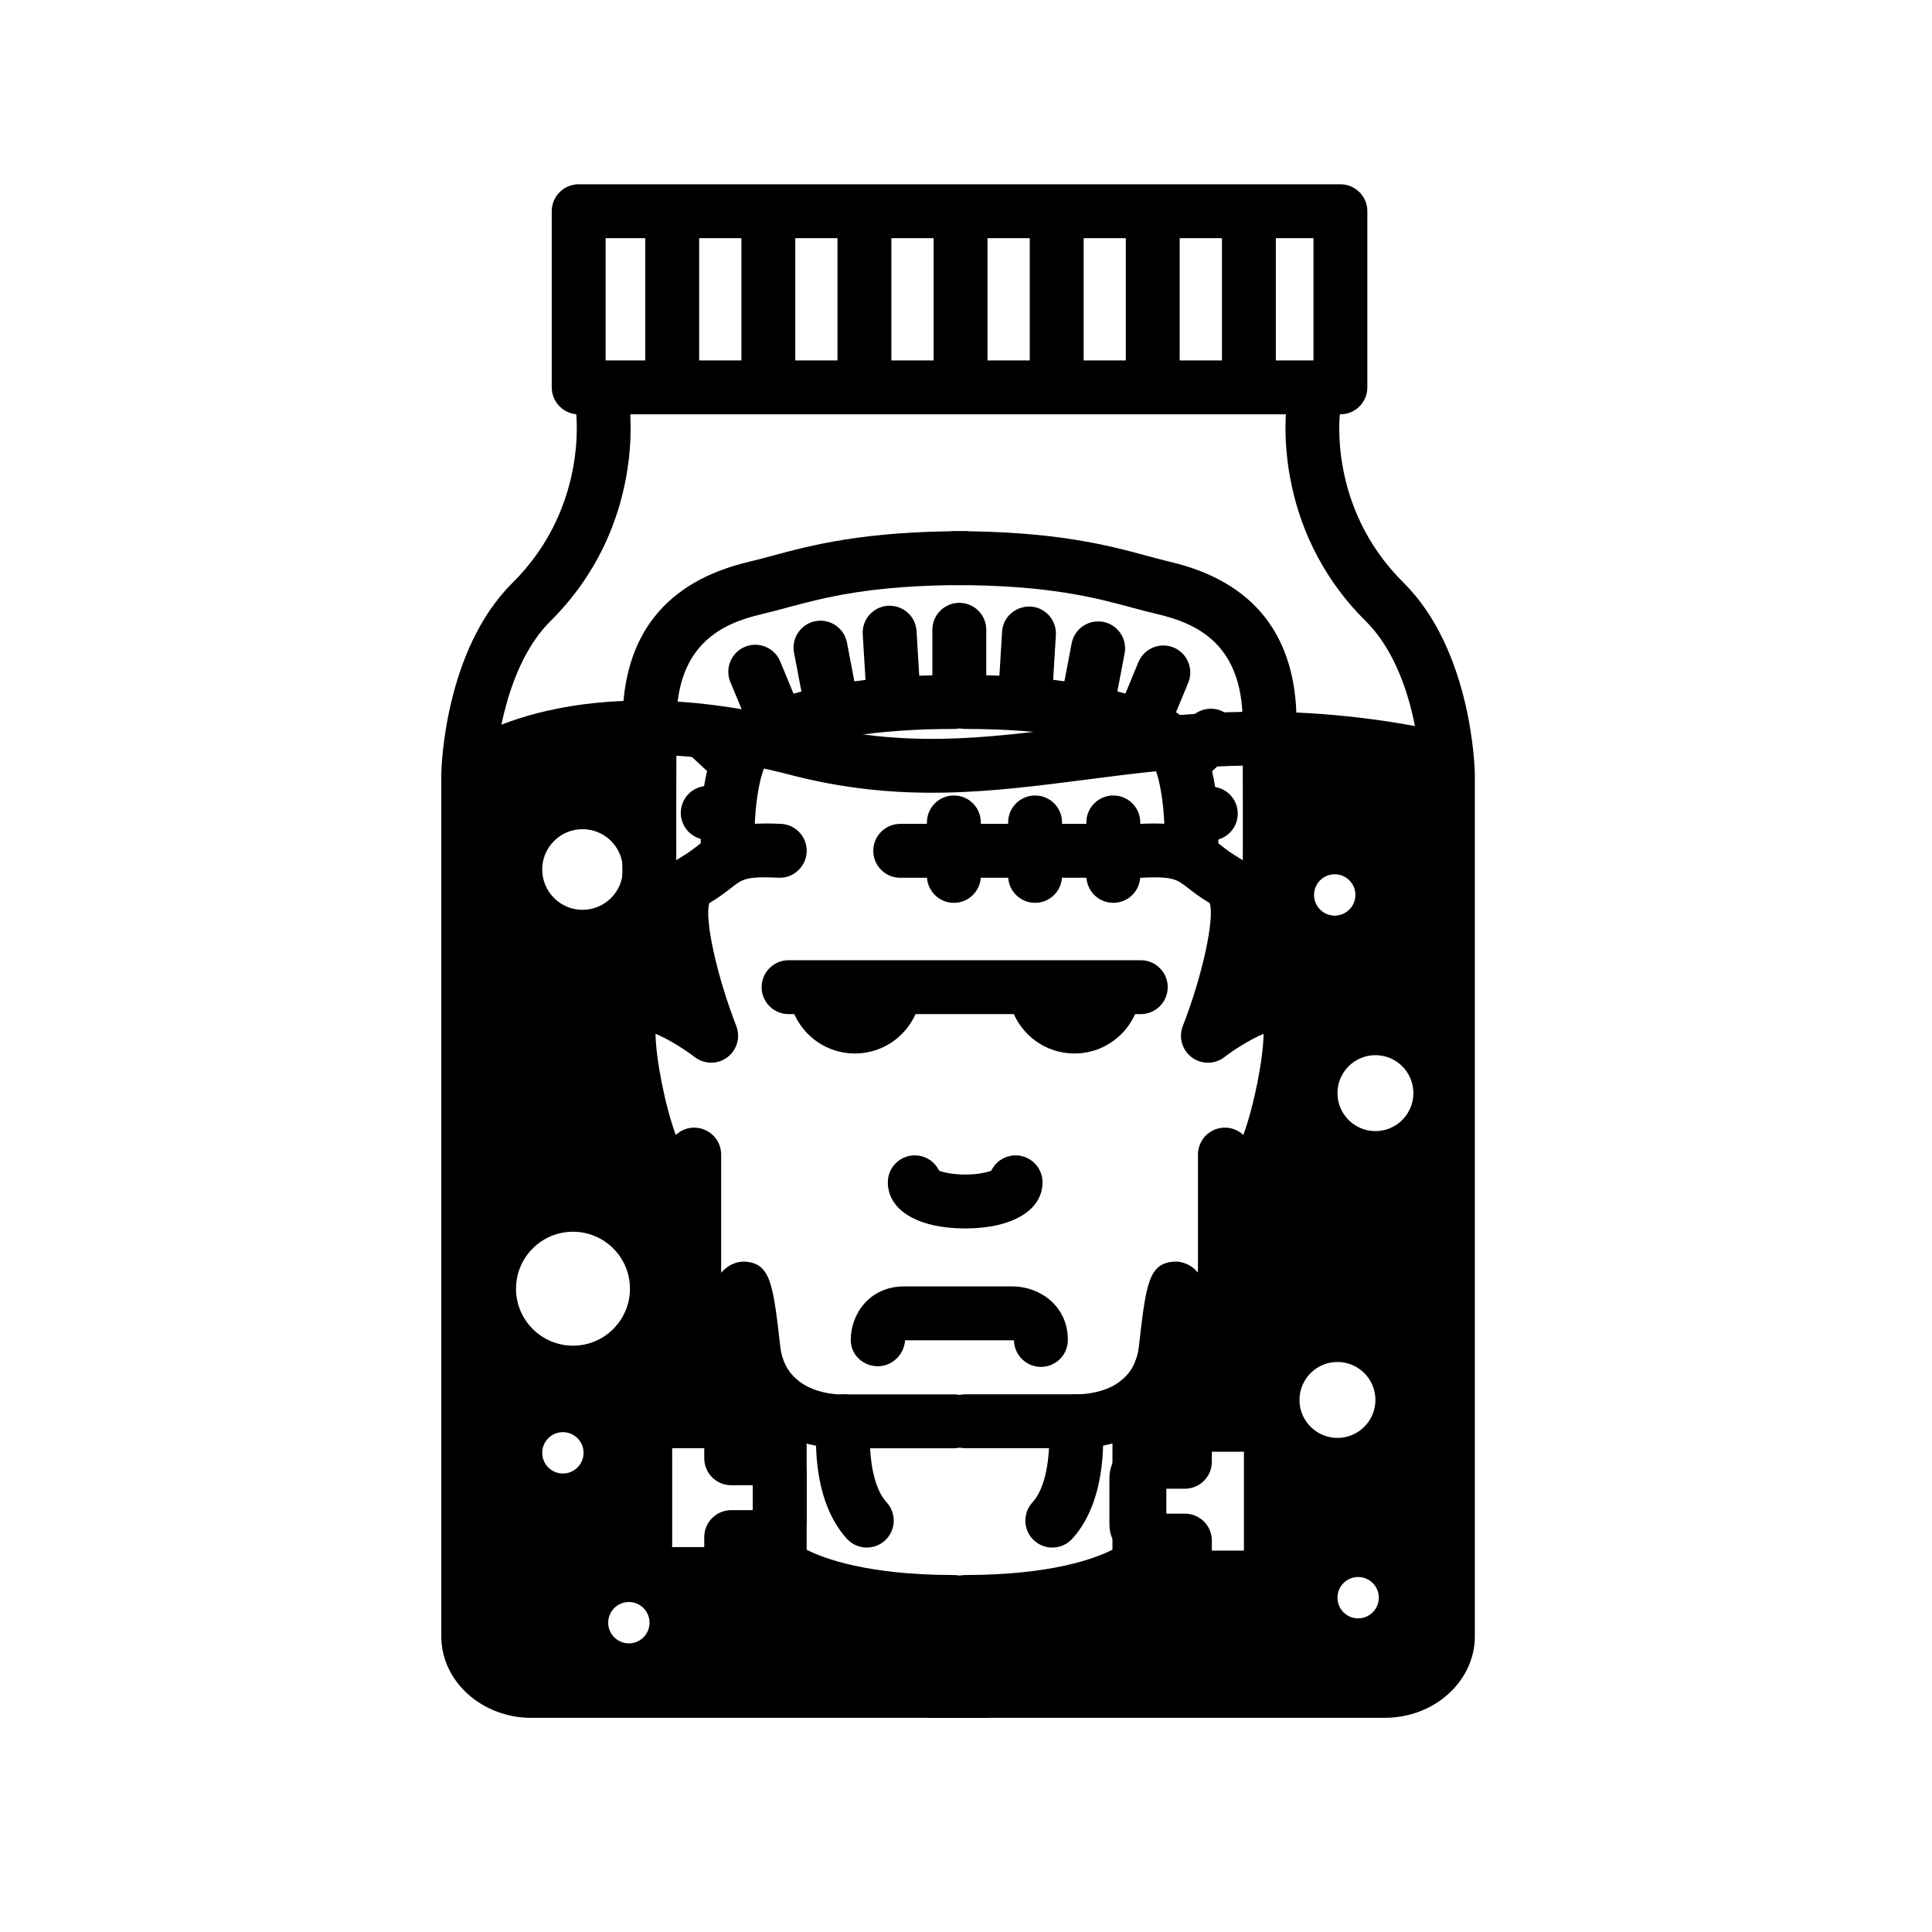 <?xml version="1.0" encoding="UTF-8"?>
<!-- Uploaded to: ICON Repo, www.iconrepo.com, Generator: ICON Repo Mixer Tools -->
<svg fill="#000000" width="800px" height="800px" version="1.1" viewBox="144 144 512 512" xmlns="http://www.w3.org/2000/svg">
 <g>
  <path d="m404.93 599.25h-120.09c-13.176 0-23.895-9.699-23.895-21.613v-228.43c0.023-1.449 0.766-32.809 18.867-50.742 20.254-20.062 16.848-45.316 16.812-45.57-0.57-3.898 2.137-7.527 6.035-8.09 3.871-0.613 7.527 2.133 8.09 6.035 0.191 1.324 4.418 32.688-20.887 57.773-11.637 11.527-14.52 33.301-14.645 40.723v228.3c0 3.977 4.402 7.336 9.617 7.336h120.09c3.945 0 7.141 3.195 7.141 7.141-0.004 3.941-3.191 7.137-7.137 7.137z"/>
  <path d="m510.96 599.25h-120.09c-3.945 0-7.141-3.195-7.141-7.141s3.195-7.141 7.141-7.141h120.09c5.215 0 9.617-3.359 9.617-7.336v-228.43c-0.004-0.133-0.707-26.789-14.645-40.602-25.301-25.086-21.078-56.445-20.887-57.773 0.562-3.906 4.211-6.641 8.09-6.035 3.898 0.562 6.609 4.191 6.035 8.09-0.137 1.008-3.25 25.695 16.812 45.57 18.102 17.941 18.844 49.293 18.867 50.621v228.55c0.008 11.922-10.715 21.621-23.895 21.621z"/>
  <path d="m499.22 253.8h-201.86c-3.945 0-7.141-3.195-7.141-7.141v-46.684c0-3.945 3.195-7.141 7.141-7.141h201.86c3.945 0 7.141 3.195 7.141 7.141v46.684c0 3.953-3.191 7.141-7.141 7.141zm-194.72-14.277h187.58v-32.406h-187.58z"/>
  <path d="m347.62 247.7c-3.945 0-7.141-3.195-7.141-7.141v-37.105c0-3.945 3.195-7.141 7.141-7.141 3.945 0 7.141 3.195 7.141 7.141v37.105c0 3.945-3.195 7.141-7.141 7.141z"/>
  <path d="m424.04 247.7c-3.945 0-7.141-3.195-7.141-7.141v-37.105c0-3.945 3.195-7.141 7.141-7.141 3.945 0 7.141 3.195 7.141 7.141v37.105c0 3.945-3.195 7.141-7.141 7.141z"/>
  <path d="m474.97 247.7c-3.945 0-7.141-3.195-7.141-7.141v-37.105c0-3.945 3.195-7.141 7.141-7.141s7.141 3.195 7.141 7.141v37.105c0 3.945-3.195 7.141-7.141 7.141z"/>
  <path d="m373.08 247.7c-3.945 0-7.141-3.195-7.141-7.141v-37.105c0-3.945 3.195-7.141 7.141-7.141s7.141 3.195 7.141 7.141v37.105c0 3.945-3.195 7.141-7.141 7.141z"/>
  <path d="m322.14 247.7c-3.945 0-7.141-3.195-7.141-7.141v-37.105c0-3.945 3.195-7.141 7.141-7.141 3.945 0 7.141 3.195 7.141 7.141v37.105c0 3.945-3.195 7.141-7.141 7.141z"/>
  <path d="m398.56 247.7c-3.945 0-7.141-3.195-7.141-7.141v-37.105c0-3.945 3.195-7.141 7.141-7.141 3.945 0 7.141 3.195 7.141 7.141v37.105c-0.004 3.945-3.195 7.141-7.141 7.141z"/>
  <path d="m449.49 247.7c-3.945 0-7.141-3.195-7.141-7.141v-37.105c0-3.945 3.195-7.141 7.141-7.141 3.945 0 7.141 3.195 7.141 7.141v37.105c0 3.945-3.195 7.141-7.141 7.141z"/>
  <path d="m270.12 354.56c-2.207 0-4.375-1.008-5.773-2.918-2.312-3.164-1.664-7.582 1.48-9.922 1.215-0.91 30.535-22.027 91.078-6.219 26.574 6.918 48.031 4.168 72.891 0.973 26.492-3.406 56.504-7.266 96.855 1.477 3.859 0.832 6.301 4.637 5.465 8.488-0.832 3.856-4.613 6.332-8.488 5.465-37.961-8.227-65.434-4.691-92.016-1.266-25.227 3.246-49.051 6.312-78.312-1.324-53.332-13.91-78.75 3.719-79.008 3.894-1.254 0.918-2.723 1.352-4.172 1.352z"/>
  <path d="m366.78 527.81c-9.789 0-27.891-5.188-30.188-25.328-0.832-7.297-1.41-10.898-1.75-12.617-1.082-1.547-1.559-3.508-1.152-5.508 0.691-3.449 4.055-6.035 7.492-6.019 7.062 0.301 7.703 5.898 9.598 22.531 1.48 12.992 16.035 12.723 16.621 12.652h29.398c3.945 0 7.141 3.195 7.141 7.141 0 3.945-3.195 7.141-7.141 7.141h-29.172c-0.273 0.004-0.555 0.008-0.848 0.008z"/>
  <path d="m396.79 575.68c-36.84 0-49.609-10.551-50.941-11.75-1.5-1.355-2.359-3.281-2.359-5.305v-43.504c0-3.945 3.195-7.141 7.141-7.141 3.945 0 7.141 3.195 7.141 7.141v39.586c4.559 2.309 16.211 6.691 39.02 6.691 3.945 0 7.141 3.195 7.141 7.141 0 3.941-3.195 7.141-7.141 7.141z"/>
  <path d="m373.71 554.12c-1.934 0-3.863-0.781-5.273-2.324-10.02-10.984-8.156-29.852-7.91-31.965 0.453-3.914 3.984-6.695 7.918-6.266 3.91 0.457 6.715 3.996 6.266 7.906-0.414 3.715-0.516 15.457 4.273 20.691 2.656 2.91 2.453 7.43-0.457 10.09-1.371 1.254-3.094 1.867-4.816 1.867z"/>
  <path d="m344.84 513.99c-1.184 0-2.394-0.301-3.5-0.926-0.836-0.48-20.496-11.859-20.496-32.742v-17.523c-2.863-0.539-6.211-2.527-8.957-7.957-4.055-8.02-12.695-38.855-5.551-48.562 2.207-3.004 5.719-4.434 9.359-3.812 1.441 0.242 2.887 0.613 4.316 1.09-3.668-14.031-4.266-27.34 4.172-32.215 2.117-1.219 3.523-2.312 4.887-3.371 5.473-4.258 9.453-6.191 21.887-5.644 3.941 0.176 6.996 3.512 6.82 7.453-0.176 3.941-3.578 7.043-7.453 6.82-8.609-0.402-9.574 0.379-12.488 2.644-1.461 1.137-3.25 2.527-5.848 4.082-1.359 4.09 1.93 19.219 7.133 32.562 1.164 2.996 0.191 6.398-2.383 8.312-2.586 1.934-6.121 1.891-8.66-0.086-2.309-1.789-6.469-4.488-10.359-6.168 0.082 6.66 2.523 19.078 5.367 26.828 1.617-1.516 3.883-2.262 6.191-1.812 3.379 0.637 5.836 3.559 5.836 6.996v30.355c0 12.488 13.16 20.258 13.297 20.332 3.402 1.969 4.578 6.328 2.625 9.738-1.312 2.309-3.723 3.606-6.195 3.606z"/>
  <path d="m336.94 376.52c-3.758 0-6.906-2.934-7.125-6.734-0.418-7.34-0.75-31.766 12.438-37.68 13.633-6.109 31.98-9.211 54.539-9.211 3.945 0 7.141 3.195 7.141 7.141 0 3.945-3.195 7.141-7.141 7.141-20.531 0-36.914 2.68-48.691 7.961-2.328 1.285-4.648 12.539-4.027 23.844 0.215 3.934-2.797 7.305-6.731 7.523-0.129 0.012-0.266 0.016-0.402 0.016z"/>
  <path d="m398.23 336.11c-3.945 0-7.141-3.195-7.141-7.141v-18.07c0-3.945 3.195-7.141 7.141-7.141 3.945 0 7.141 3.195 7.141 7.141v18.07c-0.004 3.953-3.191 7.141-7.141 7.141z"/>
  <path d="m380.79 335.82c-3.75 0-6.891-2.918-7.125-6.707l-1.031-17.02c-0.238-3.934 2.762-7.32 6.695-7.562 4.035-0.176 7.32 2.766 7.562 6.695l1.031 17.02c0.238 3.934-2.762 7.32-6.695 7.562-0.148 0.004-0.297 0.012-0.438 0.012z"/>
  <path d="m364.55 339.15c-3.359 0-6.352-2.387-7.008-5.809l-3.117-16.383c-0.734-3.875 1.805-7.613 5.684-8.348 3.859-0.711 7.609 1.809 8.348 5.684l3.117 16.383c0.734 3.875-1.805 7.613-5.684 8.348-0.445 0.078-0.898 0.125-1.34 0.125z"/>
  <path d="m348.92 340.65c-2.805 0-5.461-1.664-6.606-4.414l-4.762-11.496c-1.512-3.641 0.223-7.82 3.871-9.332 3.629-1.508 7.812 0.223 9.332 3.871l4.762 11.496c1.512 3.641-0.223 7.82-3.871 9.332-0.887 0.367-1.812 0.543-2.727 0.543z"/>
  <path d="m339.2 352.97c-1.738 0-3.477-0.629-4.856-1.906l-7.633-7.074c-2.891-2.68-3.059-7.199-0.379-10.09 2.68-2.883 7.188-3.059 10.09-0.379l7.633 7.074c2.891 2.68 3.059 7.199 0.379 10.09-1.41 1.52-3.316 2.285-5.234 2.285z"/>
  <path d="m335.38 367.79c-0.73 0-1.465-0.109-2.203-0.348l-3.82-1.234c-3.75-1.215-5.809-5.238-4.594-8.992 1.215-3.75 5.219-5.805 8.992-4.594l3.82 1.234c3.75 1.215 5.809 5.238 4.594 8.992-0.973 3.023-3.773 4.941-6.789 4.941z"/>
  <path d="m415.66 336.02c-0.141 0-0.293-0.004-0.438-0.012-3.934-0.242-6.934-3.629-6.695-7.562l1.031-17.012c0.242-3.934 3.523-6.812 7.562-6.695 3.934 0.242 6.934 3.629 6.695 7.562l-1.031 17.012c-0.227 3.789-3.371 6.707-7.125 6.707z"/>
  <path d="m431.91 339.34c-0.449 0-0.898-0.047-1.352-0.125-3.875-0.734-6.414-4.481-5.68-8.352l3.125-16.383c0.734-3.879 4.504-6.398 8.352-5.68 3.875 0.734 6.414 4.481 5.68 8.352l-3.125 16.383c-0.648 3.418-3.644 5.805-7 5.805z"/>
  <path d="m447.53 340.85c-0.91 0-1.832-0.176-2.727-0.543-3.648-1.512-5.375-5.688-3.871-9.332l4.762-11.504c1.508-3.641 5.691-5.371 9.332-3.871 3.648 1.512 5.375 5.688 3.871 9.332l-4.762 11.504c-1.137 2.75-3.801 4.414-6.606 4.414z"/>
  <path d="m457.26 353.16c-1.918 0-3.828-0.766-5.234-2.281-2.68-2.891-2.516-7.41 0.379-10.09l7.629-7.07c2.898-2.684 7.406-2.508 10.09 0.379 2.68 2.891 2.516 7.41-0.379 10.09l-7.629 7.07c-1.375 1.273-3.117 1.902-4.856 1.902z"/>
  <path d="m461.07 367.99c-3.019 0-5.812-1.926-6.797-4.941-1.215-3.75 0.84-7.777 4.594-8.992l3.812-1.234c3.754-1.211 7.777 0.848 8.992 4.594 1.215 3.75-0.84 7.777-4.594 8.992l-3.812 1.234c-0.723 0.23-1.465 0.348-2.195 0.348z"/>
  <path d="m308.98 408.95s-0.105-47.641 0-73.734c0.09-22.922 11.422-37.18 33.68-42.379 1.934-0.453 3.906-0.988 6.019-1.562 10.188-2.746 24.148-6.508 51.012-6.508 3.945 0 7.141 3.195 7.141 7.141 0 3.945-3.195 7.141-7.141 7.141-24.973 0-37.348 3.34-47.293 6.019-2.277 0.613-4.41 1.184-6.492 1.672-10.5 2.453-22.566 7.914-22.645 28.535-0.105 26.059 0 73.637 0 73.641z"/>
  <path d="m429.61 527.8c-0.297 0-0.586-0.004-0.871-0.012h-28.945c-3.945 0-7.141-3.195-7.141-7.141 0-3.945 3.195-7.141 7.141-7.141h29.172c2.676 0.023 15.438-0.336 16.848-12.656 1.895-16.625 2.535-22.223 9.598-22.523 3.562-0.016 6.805 2.574 7.492 6.019 0.398 1.996-0.074 3.961-1.152 5.508-0.332 1.719-0.918 5.32-1.75 12.617-2.301 20.141-20.395 25.328-30.391 25.328z"/>
  <path d="m399.79 575.68c-3.945 0-7.141-3.195-7.141-7.141 0-3.945 3.195-7.141 7.141-7.141 22.723 0 34.363-4.348 39.02-6.711v-39.57c0-3.945 3.195-7.141 7.141-7.141s7.141 3.195 7.141 7.141v43.504c0 2.019-0.855 3.949-2.359 5.305-1.336 1.207-14.105 11.754-50.941 11.754z"/>
  <path d="m422.87 554.12c-1.723 0-3.445-0.613-4.816-1.863-2.91-2.66-3.113-7.18-0.457-10.09 4.785-5.238 4.691-16.992 4.277-20.695-0.434-3.91 2.379-7.453 6.289-7.891 3.977-0.523 7.453 2.359 7.898 6.262 0.246 2.117 2.106 20.98-7.914 31.961-1.414 1.539-3.344 2.316-5.277 2.316z"/>
  <path d="m451.73 514c-2.484 0-4.906-1.305-6.219-3.621-1.941-3.426-0.742-7.769 2.664-9.723 0.293-0.168 13.297-7.918 13.297-20.328v-30.355c0-3.457 2.469-6.41 5.871-7.027 2.258-0.414 4.555 0.312 6.16 1.824 2.836-7.754 5.285-20.152 5.359-26.809-3.883 1.676-8.051 4.367-10.359 6.168-2.539 1.977-6.074 2.004-8.656 0.09-2.574-1.926-3.551-5.324-2.387-8.312 5.199-13.352 8.484-28.48 7.129-32.566-2.602-1.551-4.383-2.941-5.844-4.082-2.91-2.266-3.883-3.047-12.488-2.644l-63.688 0.004c-3.945 0-7.141-3.195-7.141-7.141 0-3.945 3.195-7.141 7.141-7.141h63.371c12.156-0.59 16.098 1.391 21.566 5.648 1.367 1.059 2.766 2.156 4.875 3.371 5.336 3.074 9.672 11.281 4.195 32.207 1.426-0.469 2.871-0.848 4.301-1.082 3.668-0.609 7.152 0.805 9.359 3.82 7.148 9.715-1.5 40.543-5.559 48.559-2.742 5.426-6.09 7.418-8.953 7.957v17.523c0 20.883-19.664 32.266-20.5 32.742-1.094 0.613-2.301 0.918-3.496 0.918z"/>
  <path d="m459.64 376.52c-0.133 0-0.266-0.004-0.402-0.016-3.934-0.215-6.949-3.586-6.731-7.523 0.621-11.301-1.699-22.566-4.035-23.852-11.773-5.273-28.156-7.957-48.684-7.957-3.945 0-7.141-3.195-7.141-7.141s3.195-7.141 7.141-7.141c22.555 0 40.898 3.094 54.539 9.211 13.184 5.914 12.855 30.336 12.438 37.68-0.219 3.801-3.367 6.738-7.125 6.738z"/>
  <path d="m487.6 408.95-14.277-0.031c0-0.004 0.105-47.586 0-73.641-0.082-20.621-12.141-26.082-22.645-28.535-2.082-0.488-4.211-1.059-6.488-1.672-9.945-2.68-22.32-6.019-47.297-6.019-3.945 0-7.141-3.195-7.141-7.141s3.195-7.141 7.141-7.141c26.867 0 40.828 3.762 51.016 6.516 2.117 0.57 4.09 1.102 6.016 1.559 22.262 5.195 33.594 19.457 33.68 42.387 0.102 26.078-0.004 73.719-0.004 73.719z"/>
  <path d="m474.12 569.21h-9.43c-6.223 0-11.504-4.133-13.227-9.801-7.57-0.152-13.453-5.144-13.453-11.477v-12.203c0-6.344 5.879-11.332 13.457-11.48 1.723-5.664 6.996-9.793 13.219-9.793h9.43c7.621 0 13.816 6.191 13.816 13.809v27.141c0 7.606-6.191 13.805-13.812 13.805zm-8.969-14.281h8.504v-26.203h-8.504v2.656c0 3.945-3.195 7.141-7.141 7.141h-5.723v6.609h5.723c3.945 0 7.141 3.195 7.141 7.141z"/>
  <path d="m331.1 568.28h-9.438c-7.617 0-13.809-6.191-13.809-13.805v-27.145c0-7.617 6.191-13.809 13.809-13.809h9.438c6.223 0 11.504 4.137 13.219 9.805 7.578 0.156 13.457 5.144 13.457 11.477v12.203c0 6.34-5.879 11.324-13.457 11.477-1.723 5.664-6.992 9.797-13.219 9.797zm-8.969-14.281h8.504v-2.652c0-3.945 3.195-7.141 7.141-7.141h5.727v-6.606h-5.727c-3.945 0-7.141-3.195-7.141-7.141v-2.664h-8.504z"/>
  <path d="m396.79 383.26c-3.945 0-7.141-3.195-7.141-7.141v-14.168c0-3.945 3.195-7.141 7.141-7.141 3.945 0 7.141 3.195 7.141 7.141v14.168c0 3.945-3.195 7.141-7.141 7.141z"/>
  <path d="m418.31 383.26c-3.945 0-7.141-3.195-7.141-7.141v-14.168c0-3.945 3.195-7.141 7.141-7.141 3.945 0 7.141 3.195 7.141 7.141v14.168c-0.004 3.945-3.199 7.141-7.141 7.141z"/>
  <path d="m439.04 383.26c-3.945 0-7.141-3.195-7.141-7.141v-14.168c0-3.945 3.195-7.141 7.141-7.141 3.945 0 7.141 3.195 7.141 7.141v14.168c-0.004 3.945-3.195 7.141-7.141 7.141z"/>
  <path d="m388.13 405.61c0 9.707-7.871 17.574-17.574 17.574s-17.574-7.871-17.574-17.574z"/>
  <path d="m446.32 405.61c0 9.707-7.871 17.574-17.574 17.574s-17.574-7.871-17.574-17.574z"/>
  <path d="m399.78 469.55c-12.453 0-20.496-4.797-20.496-12.223 0-3.945 3.195-7.141 7.141-7.141 2.836 0 5.297 1.656 6.445 4.062 1.211 0.453 3.633 1.023 6.914 1.023s5.703-0.57 6.914-1.023c1.152-2.402 3.606-4.062 6.445-4.062 3.945 0 7.141 3.195 7.141 7.141-0.008 7.426-8.051 12.223-20.504 12.223z"/>
  <path d="m446.32 412.75h-93.34c-3.945 0-7.141-3.195-7.141-7.141 0-3.945 3.195-7.141 7.141-7.141h93.34c3.945 0 7.141 3.195 7.141 7.141-0.004 3.945-3.191 7.141-7.141 7.141z"/>
  <path d="m419.86 506.24c-3.883 0-7.043-3.102-7.141-6.969-0.16-0.051-0.312-0.086-0.312-0.086h-28.551c-0.227 3.758-3.391 6.883-7.195 6.883-3.941 0-7.203-3.027-7.203-6.973 0-6.879 4.973-14.188 14.188-14.188h28.883c7.074 0.125 14.461 5.144 14.461 14.188 0.008 3.949-3.18 7.144-7.129 7.144z"/>
  <path d="m527.72 572.87v-223.66l-18.047-7.078-29.191 0.367 1.594 67.023 3.648 12.473-5.215 24.285-11.895 11.059v22.988l-11.355 24.602-9.723 15.734-1.211 9.805 11.688 0.926 1.281-9.793 19.531 1.941 1.684 37.609-21.215-1.84-1.281-3.898-11.688-3.129-0.371 6.359-27.645 9.914-47.75-2.562-19.922-7.352-1.719-7.285h-11.148l-6.672 9.793-12.793-3.031v-35.855h17.074l2.394 8.211 12.867 4.336v-14.148l-10.957-17.59-11.703-17.559v-31.594l-7.875 0.523-6.402-16.32-3.043-23.723 5.422-15.324 0.051-63.824-18.762 3.707-17.336 3.535-11.949 6.711v10.82 212.84c0 18.844 24.051 19.246 24.051 19.246h212.44c27.707 0.004 23.141-19.234 23.141-19.234zm-229.34-209.13c5.894 0 10.688 4.785 10.688 10.688 0 5.898-4.793 10.684-10.688 10.684-5.906 0-10.688-4.785-10.688-10.688 0.004-5.898 4.785-10.684 10.688-10.684zm-17.629 121.78c0-8.332 6.766-15.098 15.098-15.098 8.332 0 15.098 6.766 15.098 15.098s-6.766 15.098-15.098 15.098c-8.328 0-15.098-6.766-15.098-15.098zm12.422 48.973c-3.027 0-5.477-2.453-5.477-5.477 0-3.027 2.449-5.481 5.477-5.481s5.477 2.453 5.477 5.481c0 3.023-2.453 5.477-5.477 5.477zm17.48 45.016c-3.023 0-5.477-2.453-5.477-5.477 0-3.027 2.453-5.481 5.477-5.481 3.027 0 5.481 2.453 5.481 5.481 0 3.023-2.457 5.477-5.481 5.477zm187.06-203.82c3.023 0 5.481 2.453 5.481 5.481 0 3.023-2.457 5.477-5.481 5.477-3.023 0-5.481-2.453-5.481-5.477 0-3.027 2.461-5.481 5.481-5.481zm-9.336 139.31c0-5.559 4.508-10.062 10.062-10.062 5.551 0 10.062 4.508 10.062 10.062 0 5.551-4.508 10.062-10.062 10.062-5.551-0.004-10.062-4.508-10.062-10.062zm15.543 57.883c-3.027 0-5.481-2.453-5.481-5.477 0-3.027 2.453-5.481 5.481-5.481 3.023 0 5.477 2.453 5.477 5.481 0 3.016-2.453 5.477-5.477 5.477zm4.582-129.13c-5.559 0-10.062-4.508-10.062-10.062 0-5.551 4.508-10.062 10.062-10.062 5.551 0 10.062 4.508 10.062 10.062-0.004 5.555-4.508 10.062-10.062 10.062z"/>
 </g>
</svg>
